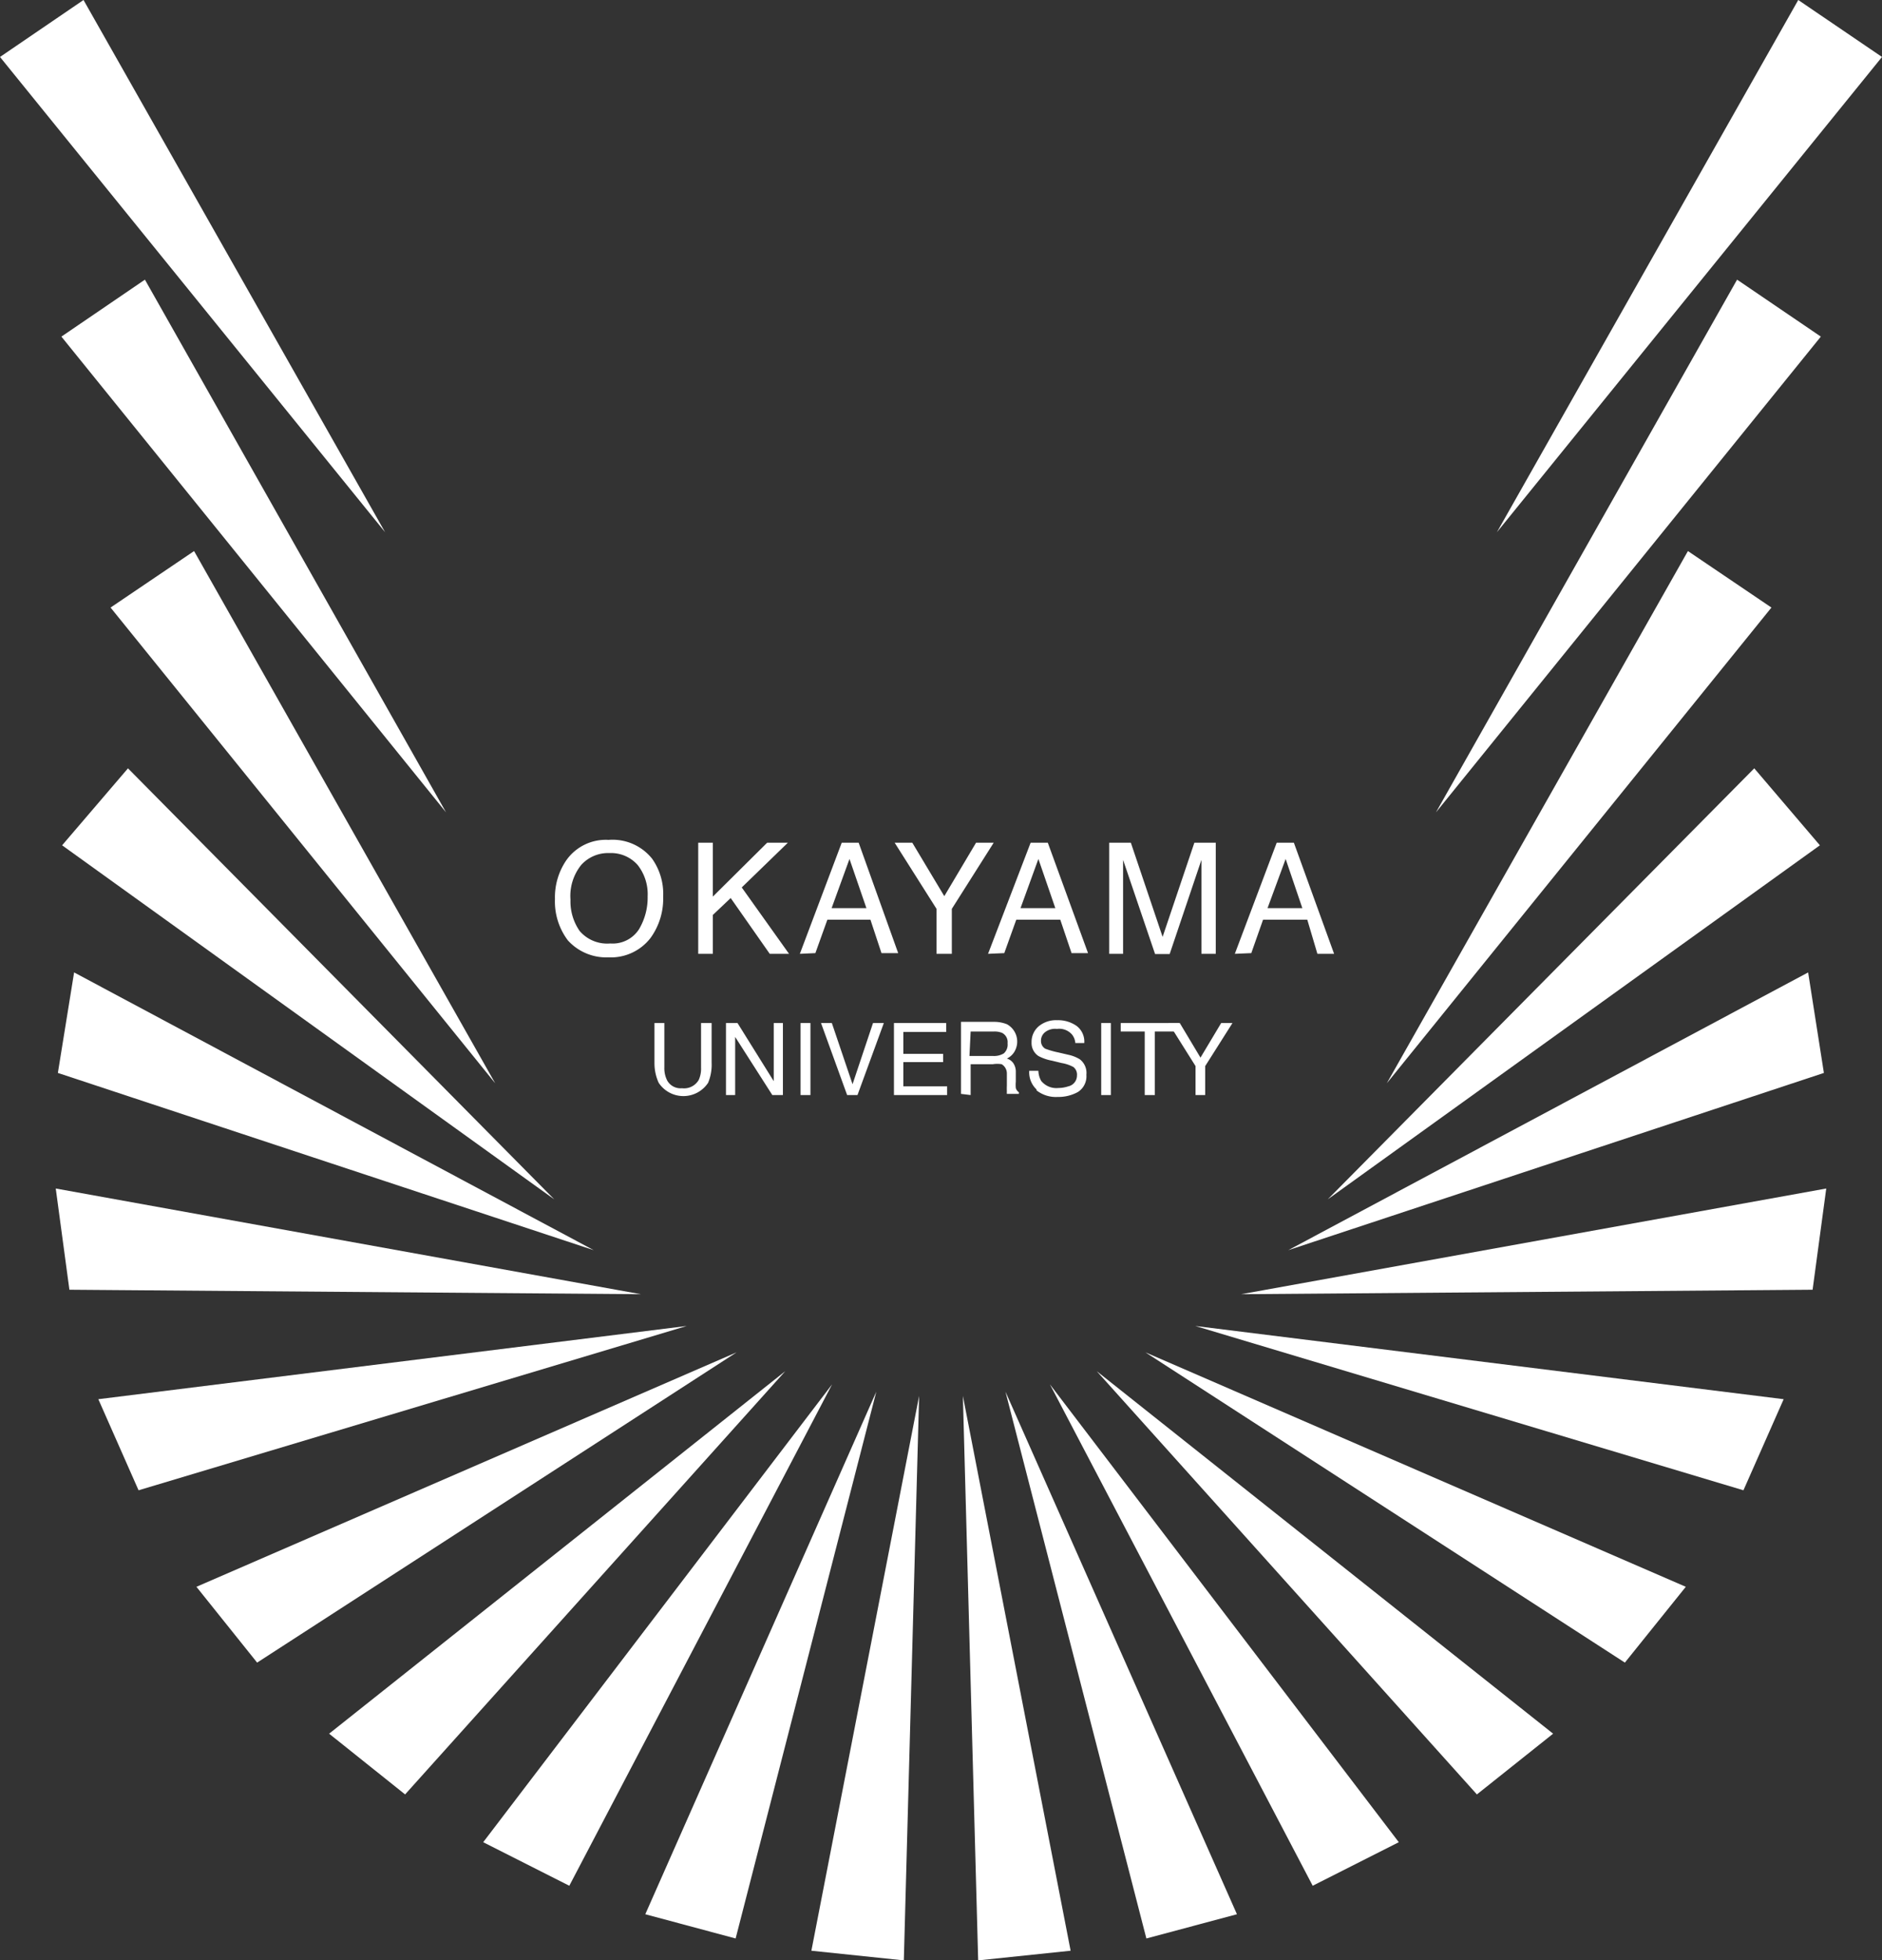 <svg xmlns="http://www.w3.org/2000/svg" viewBox="0 0 80 83.28"><rect x="0" y="0" width="80" height="83.28" fill="#333333" stroke="none"/><defs><style>.cls-1{fill:#fff;}</style></defs><g id="レイヤー_2" data-name="レイヤー 2"><g id="内容"><polygon class="cls-1" points="34.49 82.87 39.07 59.3 38.42 83.28 34.49 82.87"/><polygon class="cls-1" points="27.43 81.32 37.25 59.12 31.27 82.35 27.43 81.32"/><polygon class="cls-1" points="20.54 78.26 35.37 58.81 24.2 80.11 20.54 78.26"/><polygon class="cls-1" points="13.99 73.65 33.38 58.25 17.22 76.23 13.99 73.65"/><polygon class="cls-1" points="8.35 67.41 31.31 57.45 10.93 70.63 8.35 67.41"/><polygon class="cls-1" points="4.18 59.44 29.19 56.33 5.89 63.31 4.18 59.44"/><polygon class="cls-1" points="2.37 50.49 27.24 54.98 2.95 54.79 2.37 50.49"/><polygon class="cls-1" points="2.46 45.58 25.24 53.11 3.15 41.31 2.46 45.58"/><polygon class="cls-1" points="23.56 50.95 2.64 35.91 5.44 32.64 23.56 50.95"/><polygon class="cls-1" points="21.05 46.02 4.7 25.81 8.25 23.41 21.05 46.02"/><polygon class="cls-1" points="18.96 34.51 2.61 14.3 6.16 11.88 18.96 34.51"/><polygon class="cls-1" points="16.37 22.61 0 2.42 3.55 0 16.37 22.61"/><polygon class="cls-1" points="45.51 82.87 40.93 59.3 41.58 83.28 45.51 82.87"/><polygon class="cls-1" points="52.58 81.32 42.74 59.12 48.73 82.35 52.58 81.32"/><polygon class="cls-1" points="59.46 78.26 44.63 58.81 55.8 80.11 59.46 78.26"/><polygon class="cls-1" points="66.02 73.65 46.62 58.25 62.78 76.23 66.02 73.65"/><polygon class="cls-1" points="71.66 67.41 48.69 57.45 69.07 70.63 71.66 67.41"/><polygon class="cls-1" points="75.82 59.44 50.81 56.33 74.11 63.31 75.82 59.44"/><polygon class="cls-1" points="77.63 50.49 52.76 54.98 77.05 54.79 77.63 50.49"/><polygon class="cls-1" points="77.53 45.58 54.76 53.11 76.86 41.31 77.53 45.58"/><polygon class="cls-1" points="56.44 50.95 77.36 35.91 74.57 32.64 56.44 50.95"/><polygon class="cls-1" points="58.95 46.02 75.3 25.81 71.75 23.41 58.95 46.02"/><polygon class="cls-1" points="61.04 34.51 77.4 14.3 73.84 11.88 61.04 34.51"/><polygon class="cls-1" points="63.63 22.61 80 2.42 76.44 0 63.63 22.61"/><path class="cls-1" d="M24.64,39.55a2.2,2.2,0,0,1-.39-1.33,2.1,2.1,0,0,1,.46-1.48,1.54,1.54,0,0,1,1.2-.5,1.51,1.51,0,0,1,1.19.5,2,2,0,0,1,.43,1.34,2.62,2.62,0,0,1-.37,1.4,1.33,1.33,0,0,1-1.22.6,1.54,1.54,0,0,1-1.3-.53m-.57-3a2.78,2.78,0,0,0-.48,1.64,2.74,2.74,0,0,0,.55,1.76,2.2,2.2,0,0,0,1.72.72,2.13,2.13,0,0,0,1.79-.82,2.84,2.84,0,0,0,.54-1.76,2.58,2.58,0,0,0-.47-1.61,2.15,2.15,0,0,0-1.85-.8,2.05,2.05,0,0,0-1.8.87"/><polygon class="cls-1" points="29.68 40.52 29.68 35.8 30.3 35.8 30.3 38.09 32.61 35.8 33.49 35.8 31.53 37.7 33.54 40.52 32.72 40.52 31.06 38.15 30.3 38.87 30.3 40.52 29.68 40.52"/><path class="cls-1" d="M36.11,36.49l.72,2.09H35.35Zm-1.45,4,.51-1.42H37l.47,1.42h.71L36.5,35.8h-.72L34,40.52Z"/><polygon class="cls-1" points="39.81 38.61 38.03 35.8 38.78 35.8 40.14 38.07 41.49 35.8 42.24 35.8 40.46 38.61 40.46 40.52 39.81 40.52 39.81 38.61"/><path class="cls-1" d="M44.14,36.49l.72,2.09H43.38Zm-1.45,4,.51-1.42h1.87l.48,1.42h.7L44.54,35.8h-.73L42,40.52Z"/><path class="cls-1" d="M47.15,40.52V35.8h.92l1.35,4,1.35-4h.91v4.72h-.61V37.73c0-.1,0-.26,0-.48v-.72l-1.35,4H49.1l-1.36-4v.15c0,.12,0,.29,0,.53s0,.41,0,.52v2.79Z"/><path class="cls-1" d="M54.65,36.49l.71,2.09H53.88Zm-1.46,4,.5-1.42h1.88L56,40.52h.71L55,35.8h-.73l-1.78,4.72Z"/><path class="cls-1" d="M27.82,45.18A2,2,0,0,0,28,46a1.26,1.26,0,0,0,2.1,0,2,2,0,0,0,.15-.86V43.46H29.8v1.89a1.14,1.14,0,0,1-.1.53.72.72,0,0,1-.71.35.65.65,0,0,1-.63-.33,1.15,1.15,0,0,1-.12-.55V43.46h-.42Z"/><polygon class="cls-1" points="30.86 46.52 30.86 43.46 31.35 43.46 32.89 45.93 32.89 43.46 33.28 43.46 33.28 46.52 32.83 46.52 31.25 44.05 31.25 46.52 30.86 46.52"/><rect class="cls-1" x="34.03" y="43.46" width="0.42" height="3.06"/><polygon class="cls-1" points="34.9 43.46 35.36 43.46 36.24 46.06 37.11 43.46 37.57 43.46 36.45 46.52 36.01 46.52 34.9 43.46"/><polygon class="cls-1" points="38 46.52 38 43.46 40.22 43.46 40.22 43.84 38.4 43.84 38.4 44.77 40.09 44.77 40.09 45.12 38.4 45.12 38.4 46.15 40.26 46.15 40.26 46.52 38 46.52"/><path class="cls-1" d="M41.26,43.82h1a.83.83,0,0,1,.34.06.44.44,0,0,1,.23.44.5.5,0,0,1-.16.43.81.81,0,0,1-.46.11h-1Zm0,2.7V45.21h.94a1.16,1.16,0,0,1,.38,0,.46.46,0,0,1,.22.4l0,.51a2.39,2.39,0,0,0,0,.24.81.81,0,0,0,0,.11h.51v-.07a.31.31,0,0,1-.13-.18,1.45,1.45,0,0,1,0-.27v-.41a.64.64,0,0,0-.11-.38.51.51,0,0,0-.27-.19.75.75,0,0,0,.32-.29.84.84,0,0,0-.32-1.17,1.49,1.49,0,0,0-.57-.1H40.85v3.06Z"/><path class="cls-1" d="M44.06,46.32a1.33,1.33,0,0,0,.9.28,1.71,1.71,0,0,0,.86-.21.79.79,0,0,0,.36-.73A.73.73,0,0,0,45.9,45a1.55,1.55,0,0,0-.48-.19l-.43-.1a3.64,3.64,0,0,1-.56-.16.38.38,0,0,1-.18-.34.46.46,0,0,1,.16-.35.69.69,0,0,1,.52-.15.72.72,0,0,1,.64.24.66.66,0,0,1,.14.36h.38a.83.83,0,0,0-.33-.73,1.37,1.37,0,0,0-.82-.24,1.15,1.15,0,0,0-.8.27.87.87,0,0,0-.29.67.66.66,0,0,0,.29.58,2,2,0,0,0,.58.2l.41.1a1.59,1.59,0,0,1,.5.17.41.41,0,0,1,.15.36.47.47,0,0,1-.37.46,1.37,1.37,0,0,1-.42.07.83.83,0,0,1-.73-.3.91.91,0,0,1-.12-.43h-.39a1,1,0,0,0,.31.79"/><rect class="cls-1" x="46.81" y="43.46" width="0.41" height="3.06"/><polygon class="cls-1" points="47.64 43.46 50.11 43.46 50.11 43.82 49.09 43.82 49.09 46.52 48.66 46.52 48.66 43.82 47.64 43.82 47.64 43.46"/><polygon class="cls-1" points="50.82 46.52 51.23 46.52 51.23 45.29 52.39 43.46 51.91 43.46 51.03 44.93 50.15 43.46 49.67 43.46 50.82 45.29 50.82 46.52"/></g></g></svg>